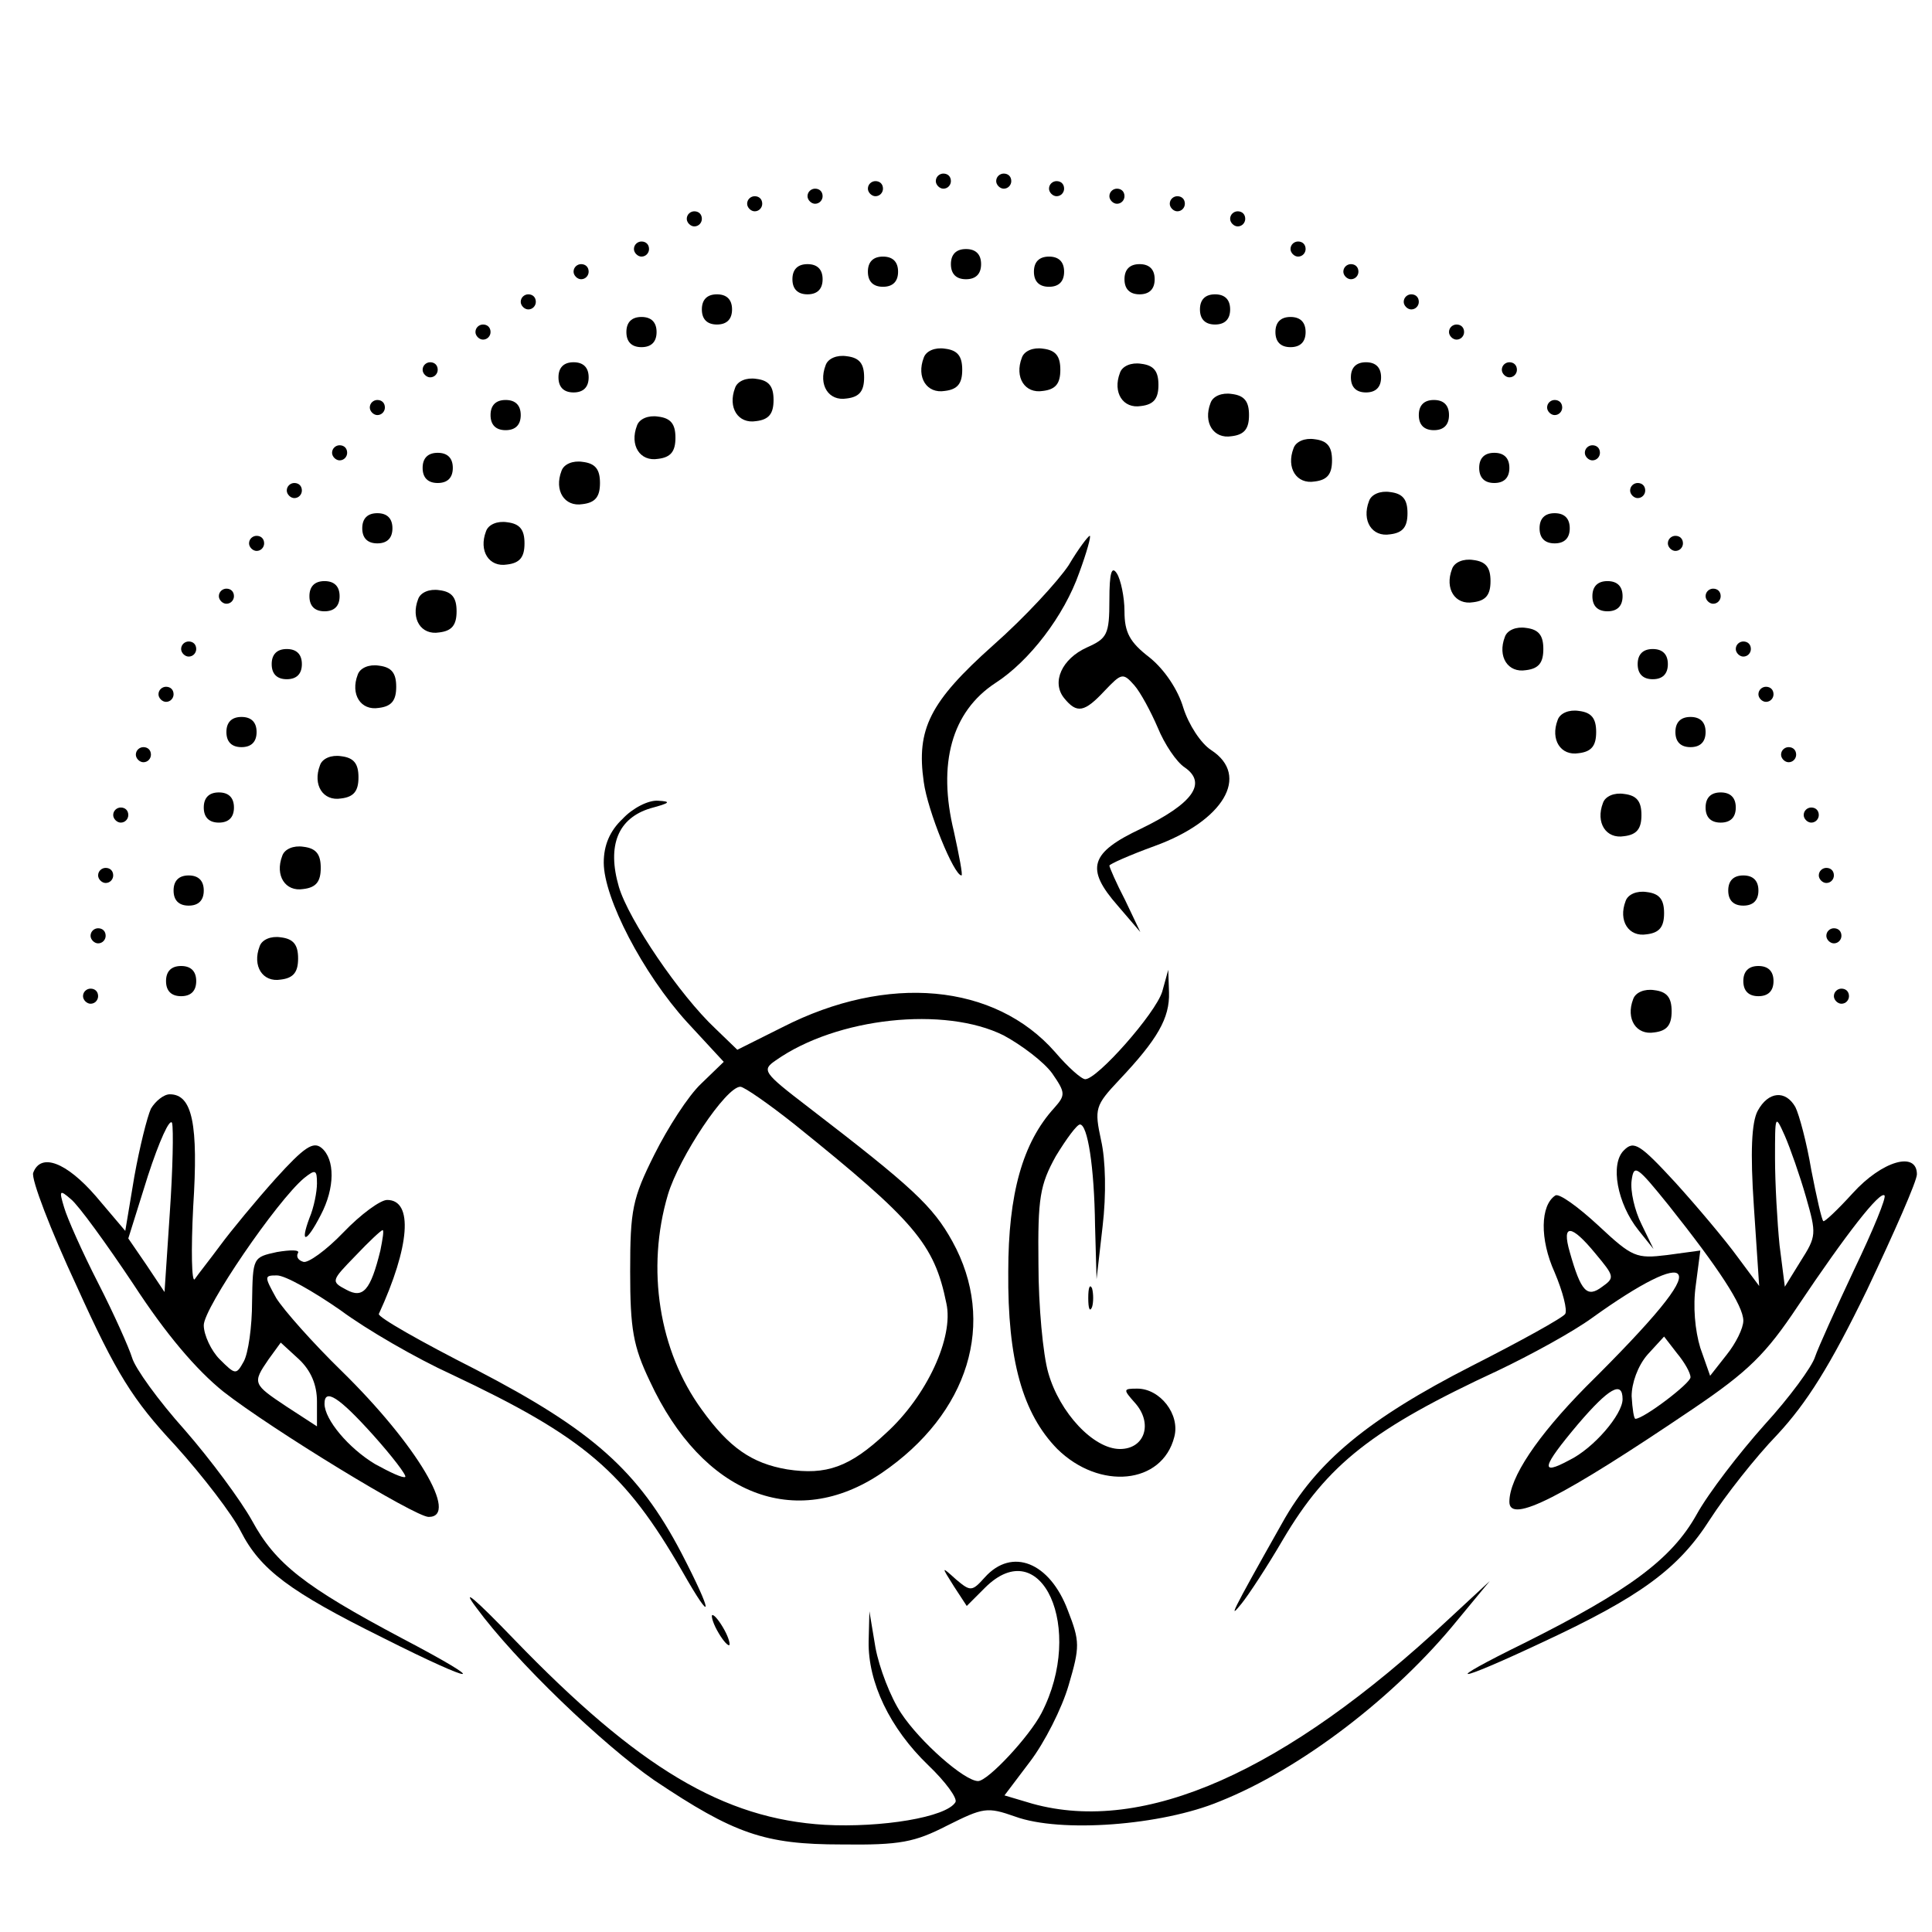<?xml version="1.0" standalone="no"?>
<!DOCTYPE svg PUBLIC "-//W3C//DTD SVG 20010904//EN"
 "http://www.w3.org/TR/2001/REC-SVG-20010904/DTD/svg10.dtd">
<svg version="1.0" xmlns="http://www.w3.org/2000/svg"
 width="256pt" height="256pt" viewBox="0 0 256 256"
 preserveAspectRatio="xMidYMid meet">
<g transform="translate(0,256) scale(0.1,-0.1)"
fill="#000000" stroke="none">
<path d="M1240 2320 c0 -5 5 -10 10 -10 6 0 10 5 10 10 0 6 -4 10 -10 10 -5 0
-10 -4 -10 -10z"/>
<path d="M1320 2320 c0 -5 5 -10 10 -10 6 0 10 5 10 10 0 6 -4 10 -10 10 -5 0
-10 -4 -10 -10z"/>
<path d="M1150 2310 c0 -5 5 -10 10 -10 6 0 10 5 10 10 0 6 -4 10 -10 10 -5 0
-10 -4 -10 -10z"/>
<path d="M1390 2310 c0 -5 5 -10 10 -10 6 0 10 5 10 10 0 6 -4 10 -10 10 -5 0
-10 -4 -10 -10z"/>
<path d="M1070 2300 c0 -5 5 -10 10 -10 6 0 10 5 10 10 0 6 -4 10 -10 10 -5 0
-10 -4 -10 -10z"/>
<path d="M1470 2300 c0 -5 5 -10 10 -10 6 0 10 5 10 10 0 6 -4 10 -10 10 -5 0
-10 -4 -10 -10z"/>
<path d="M990 2290 c0 -5 5 -10 10 -10 6 0 10 5 10 10 0 6 -4 10 -10 10 -5 0
-10 -4 -10 -10z"/>
<path d="M1550 2290 c0 -5 5 -10 10 -10 6 0 10 5 10 10 0 6 -4 10 -10 10 -5 0
-10 -4 -10 -10z"/>
<path d="M910 2270 c0 -5 5 -10 10 -10 6 0 10 5 10 10 0 6 -4 10 -10 10 -5 0
-10 -4 -10 -10z"/>
<path d="M1630 2270 c0 -5 5 -10 10 -10 6 0 10 5 10 10 0 6 -4 10 -10 10 -5 0
-10 -4 -10 -10z"/>
<path d="M840 2230 c0 -5 5 -10 10 -10 6 0 10 5 10 10 0 6 -4 10 -10 10 -5 0
-10 -4 -10 -10z"/>
<path d="M1710 2230 c0 -5 5 -10 10 -10 6 0 10 5 10 10 0 6 -4 10 -10 10 -5 0
-10 -4 -10 -10z"/>
<path d="M1260 2210 c0 -13 7 -20 20 -20 13 0 20 7 20 20 0 13 -7 20 -20 20
-13 0 -20 -7 -20 -20z"/>
<path d="M1150 2200 c0 -13 7 -20 20 -20 13 0 20 7 20 20 0 13 -7 20 -20 20
-13 0 -20 -7 -20 -20z"/>
<path d="M1370 2200 c0 -13 7 -20 20 -20 13 0 20 7 20 20 0 13 -7 20 -20 20
-13 0 -20 -7 -20 -20z"/>
<path d="M760 2200 c0 -5 5 -10 10 -10 6 0 10 5 10 10 0 6 -4 10 -10 10 -5 0
-10 -4 -10 -10z"/>
<path d="M1050 2190 c0 -13 7 -20 20 -20 13 0 20 7 20 20 0 13 -7 20 -20 20
-13 0 -20 -7 -20 -20z"/>
<path d="M1490 2190 c0 -13 7 -20 20 -20 13 0 20 7 20 20 0 13 -7 20 -20 20
-13 0 -20 -7 -20 -20z"/>
<path d="M1780 2200 c0 -5 5 -10 10 -10 6 0 10 5 10 10 0 6 -4 10 -10 10 -5 0
-10 -4 -10 -10z"/>
<path d="M690 2160 c0 -5 5 -10 10 -10 6 0 10 5 10 10 0 6 -4 10 -10 10 -5 0
-10 -4 -10 -10z"/>
<path d="M930 2150 c0 -13 7 -20 20 -20 13 0 20 7 20 20 0 13 -7 20 -20 20
-13 0 -20 -7 -20 -20z"/>
<path d="M1590 2150 c0 -13 7 -20 20 -20 13 0 20 7 20 20 0 13 -7 20 -20 20
-13 0 -20 -7 -20 -20z"/>
<path d="M1860 2160 c0 -5 5 -10 10 -10 6 0 10 5 10 10 0 6 -4 10 -10 10 -5 0
-10 -4 -10 -10z"/>
<path d="M830 2120 c0 -13 7 -20 20 -20 13 0 20 7 20 20 0 13 -7 20 -20 20
-13 0 -20 -7 -20 -20z"/>
<path d="M1690 2120 c0 -13 7 -20 20 -20 13 0 20 7 20 20 0 13 -7 20 -20 20
-13 0 -20 -7 -20 -20z"/>
<path d="M630 2120 c0 -5 5 -10 10 -10 6 0 10 5 10 10 0 6 -4 10 -10 10 -5 0
-10 -4 -10 -10z"/>
<path d="M1920 2120 c0 -5 5 -10 10 -10 6 0 10 5 10 10 0 6 -4 10 -10 10 -5 0
-10 -4 -10 -10z"/>
<path d="M1224 2086 c-10 -26 4 -48 28 -44 17 2 23 10 23 28 0 18 -6 26 -23
28 -13 2 -25 -3 -28 -12z"/>
<path d="M1354 2086 c-10 -26 4 -48 28 -44 17 2 23 10 23 28 0 18 -6 26 -23
28 -13 2 -25 -3 -28 -12z"/>
<path d="M1094 2076 c-10 -26 4 -48 28 -44 17 2 23 10 23 28 0 18 -6 26 -23
28 -13 2 -25 -3 -28 -12z"/>
<path d="M560 2070 c0 -5 5 -10 10 -10 6 0 10 5 10 10 0 6 -4 10 -10 10 -5 0
-10 -4 -10 -10z"/>
<path d="M740 2060 c0 -13 7 -20 20 -20 13 0 20 7 20 20 0 13 -7 20 -20 20
-13 0 -20 -7 -20 -20z"/>
<path d="M1484 2066 c-10 -26 4 -48 28 -44 17 2 23 10 23 28 0 18 -6 26 -23
28 -13 2 -25 -3 -28 -12z"/>
<path d="M1790 2060 c0 -13 7 -20 20 -20 13 0 20 7 20 20 0 13 -7 20 -20 20
-13 0 -20 -7 -20 -20z"/>
<path d="M1990 2070 c0 -5 5 -10 10 -10 6 0 10 5 10 10 0 6 -4 10 -10 10 -5 0
-10 -4 -10 -10z"/>
<path d="M974 2046 c-10 -26 4 -48 28 -44 17 2 23 10 23 28 0 18 -6 26 -23 28
-13 2 -25 -3 -28 -12z"/>
<path d="M1604 2026 c-10 -26 4 -48 28 -44 17 2 23 10 23 28 0 18 -6 26 -23
28 -13 2 -25 -3 -28 -12z"/>
<path d="M490 2020 c0 -5 5 -10 10 -10 6 0 10 5 10 10 0 6 -4 10 -10 10 -5 0
-10 -4 -10 -10z"/>
<path d="M650 2010 c0 -13 7 -20 20 -20 13 0 20 7 20 20 0 13 -7 20 -20 20
-13 0 -20 -7 -20 -20z"/>
<path d="M1880 2010 c0 -13 7 -20 20 -20 13 0 20 7 20 20 0 13 -7 20 -20 20
-13 0 -20 -7 -20 -20z"/>
<path d="M2050 2020 c0 -5 5 -10 10 -10 6 0 10 5 10 10 0 6 -4 10 -10 10 -5 0
-10 -4 -10 -10z"/>
<path d="M844 1996 c-10 -26 4 -48 28 -44 17 2 23 10 23 28 0 18 -6 26 -23 28
-13 2 -25 -3 -28 -12z"/>
<path d="M1714 1966 c-10 -26 4 -48 28 -44 17 2 23 10 23 28 0 18 -6 26 -23
28 -13 2 -25 -3 -28 -12z"/>
<path d="M440 1960 c0 -5 5 -10 10 -10 6 0 10 5 10 10 0 6 -4 10 -10 10 -5 0
-10 -4 -10 -10z"/>
<path d="M2100 1960 c0 -5 5 -10 10 -10 6 0 10 5 10 10 0 6 -4 10 -10 10 -5 0
-10 -4 -10 -10z"/>
<path d="M560 1940 c0 -13 7 -20 20 -20 13 0 20 7 20 20 0 13 -7 20 -20 20
-13 0 -20 -7 -20 -20z"/>
<path d="M1960 1940 c0 -13 7 -20 20 -20 13 0 20 7 20 20 0 13 -7 20 -20 20
-13 0 -20 -7 -20 -20z"/>
<path d="M744 1936 c-10 -26 4 -48 28 -44 17 2 23 10 23 28 0 18 -6 26 -23 28
-13 2 -25 -3 -28 -12z"/>
<path d="M380 1910 c0 -5 5 -10 10 -10 6 0 10 5 10 10 0 6 -4 10 -10 10 -5 0
-10 -4 -10 -10z"/>
<path d="M2160 1910 c0 -5 5 -10 10 -10 6 0 10 5 10 10 0 6 -4 10 -10 10 -5 0
-10 -4 -10 -10z"/>
<path d="M1814 1896 c-10 -26 4 -48 28 -44 17 2 23 10 23 28 0 18 -6 26 -23
28 -13 2 -25 -3 -28 -12z"/>
<path d="M480 1860 c0 -13 7 -20 20 -20 13 0 20 7 20 20 0 13 -7 20 -20 20
-13 0 -20 -7 -20 -20z"/>
<path d="M2040 1860 c0 -13 7 -20 20 -20 13 0 20 7 20 20 0 13 -7 20 -20 20
-13 0 -20 -7 -20 -20z"/>
<path d="M644 1856 c-10 -26 4 -48 28 -44 17 2 23 10 23 28 0 18 -6 26 -23 28
-13 2 -25 -3 -28 -12z"/>
<path d="M330 1840 c0 -5 5 -10 10 -10 6 0 10 5 10 10 0 6 -4 10 -10 10 -5 0
-10 -4 -10 -10z"/>
<path d="M1416 1811 c-14 -21 -58 -69 -100 -106 -84 -75 -102 -111 -92 -181 5
-38 40 -124 50 -124 2 0 -3 26 -10 58 -22 90 -3 159 55 197 45 29 91 89 111
146 10 27 16 49 14 49 -2 0 -15 -17 -28 -39z"/>
<path d="M2210 1840 c0 -5 5 -10 10 -10 6 0 10 5 10 10 0 6 -4 10 -10 10 -5 0
-10 -4 -10 -10z"/>
<path d="M1924 1806 c-10 -26 4 -48 28 -44 17 2 23 10 23 28 0 18 -6 26 -23
28 -13 2 -25 -3 -28 -12z"/>
<path d="M1470 1765 c0 -46 -3 -51 -30 -63 -33 -15 -47 -46 -30 -67 17 -21 27
-19 54 10 22 23 24 24 39 7 8 -9 22 -35 31 -56 9 -22 25 -46 36 -53 30 -21 10
-48 -58 -81 -68 -32 -74 -53 -31 -102 l30 -35 -20 42 c-12 23 -21 44 -21 46 0
2 27 14 60 26 91 33 127 93 75 127 -14 9 -30 34 -37 56 -7 24 -25 51 -45 67
-26 20 -33 33 -33 61 0 19 -5 42 -10 50 -7 11 -10 1 -10 -35z"/>
<path d="M410 1770 c0 -13 7 -20 20 -20 13 0 20 7 20 20 0 13 -7 20 -20 20
-13 0 -20 -7 -20 -20z"/>
<path d="M2110 1770 c0 -13 7 -20 20 -20 13 0 20 7 20 20 0 13 -7 20 -20 20
-13 0 -20 -7 -20 -20z"/>
<path d="M290 1770 c0 -5 5 -10 10 -10 6 0 10 5 10 10 0 6 -4 10 -10 10 -5 0
-10 -4 -10 -10z"/>
<path d="M554 1766 c-10 -26 4 -48 28 -44 17 2 23 10 23 28 0 18 -6 26 -23 28
-13 2 -25 -3 -28 -12z"/>
<path d="M2260 1770 c0 -5 5 -10 10 -10 6 0 10 5 10 10 0 6 -4 10 -10 10 -5 0
-10 -4 -10 -10z"/>
<path d="M1994 1716 c-10 -26 4 -48 28 -44 17 2 23 10 23 28 0 18 -6 26 -23
28 -13 2 -25 -3 -28 -12z"/>
<path d="M240 1700 c0 -5 5 -10 10 -10 6 0 10 5 10 10 0 6 -4 10 -10 10 -5 0
-10 -4 -10 -10z"/>
<path d="M2300 1700 c0 -5 5 -10 10 -10 6 0 10 5 10 10 0 6 -4 10 -10 10 -5 0
-10 -4 -10 -10z"/>
<path d="M360 1680 c0 -13 7 -20 20 -20 13 0 20 7 20 20 0 13 -7 20 -20 20
-13 0 -20 -7 -20 -20z"/>
<path d="M2170 1680 c0 -13 7 -20 20 -20 13 0 20 7 20 20 0 13 -7 20 -20 20
-13 0 -20 -7 -20 -20z"/>
<path d="M474 1666 c-10 -26 4 -48 28 -44 17 2 23 10 23 28 0 18 -6 26 -23 28
-13 2 -25 -3 -28 -12z"/>
<path d="M210 1640 c0 -5 5 -10 10 -10 6 0 10 5 10 10 0 6 -4 10 -10 10 -5 0
-10 -4 -10 -10z"/>
<path d="M2330 1640 c0 -5 5 -10 10 -10 6 0 10 5 10 10 0 6 -4 10 -10 10 -5 0
-10 -4 -10 -10z"/>
<path d="M2064 1606 c-10 -26 4 -48 28 -44 17 2 23 10 23 28 0 18 -6 26 -23
28 -13 2 -25 -3 -28 -12z"/>
<path d="M300 1590 c0 -13 7 -20 20 -20 13 0 20 7 20 20 0 13 -7 20 -20 20
-13 0 -20 -7 -20 -20z"/>
<path d="M2220 1590 c0 -13 7 -20 20 -20 13 0 20 7 20 20 0 13 -7 20 -20 20
-13 0 -20 -7 -20 -20z"/>
<path d="M180 1560 c0 -5 5 -10 10 -10 6 0 10 5 10 10 0 6 -4 10 -10 10 -5 0
-10 -4 -10 -10z"/>
<path d="M2360 1560 c0 -5 5 -10 10 -10 6 0 10 5 10 10 0 6 -4 10 -10 10 -5 0
-10 -4 -10 -10z"/>
<path d="M424 1546 c-10 -26 4 -48 28 -44 17 2 23 10 23 28 0 18 -6 26 -23 28
-13 2 -25 -3 -28 -12z"/>
<path d="M270 1490 c0 -13 7 -20 20 -20 13 0 20 7 20 20 0 13 -7 20 -20 20
-13 0 -20 -7 -20 -20z"/>
<path d="M2124 1496 c-10 -26 4 -48 28 -44 17 2 23 10 23 28 0 18 -6 26 -23
28 -13 2 -25 -3 -28 -12z"/>
<path d="M2260 1490 c0 -13 7 -20 20 -20 13 0 20 7 20 20 0 13 -7 20 -20 20
-13 0 -20 -7 -20 -20z"/>
<path d="M825 1475 c-17 -16 -25 -35 -25 -58 0 -47 52 -147 110 -211 l49 -53
-30 -29 c-17 -16 -44 -58 -62 -94 -29 -58 -32 -73 -32 -155 0 -76 4 -99 26
-145 70 -151 193 -199 307 -122 116 79 153 200 94 307 -26 47 -53 72 -191 178
-60 46 -62 49 -43 62 81 57 224 72 302 33 24 -13 53 -35 64 -50 18 -26 18 -29
3 -46 -42 -46 -61 -114 -61 -217 -1 -117 19 -188 65 -235 56 -55 139 -47 155
16 8 30 -19 64 -49 64 -19 0 -19 -1 -3 -19 24 -27 13 -61 -20 -61 -35 0 -80
48 -95 101 -7 24 -13 89 -13 144 -1 88 2 105 23 143 14 23 28 42 32 42 10 0
19 -55 20 -134 l2 -71 8 70 c5 42 4 88 -2 114 -9 42 -8 46 24 80 51 54 67 82
66 116 l-1 30 -8 -29 c-9 -29 -86 -116 -102 -116 -5 0 -23 16 -40 36 -80 91
-222 104 -361 33 l-60 -30 -29 28 c-47 44 -115 144 -128 188 -16 55 -1 91 42
104 26 7 28 9 10 10 -13 1 -34 -10 -47 -24z m228 -405 c159 -128 185 -158 201
-237 10 -45 -26 -123 -80 -172 -48 -45 -79 -56 -131 -48 -47 8 -77 29 -113 79
-57 78 -74 187 -45 285 15 50 77 143 96 143 5 0 38 -23 72 -50z"/>
<path d="M150 1480 c0 -5 5 -10 10 -10 6 0 10 5 10 10 0 6 -4 10 -10 10 -5 0
-10 -4 -10 -10z"/>
<path d="M2390 1480 c0 -5 5 -10 10 -10 6 0 10 5 10 10 0 6 -4 10 -10 10 -5 0
-10 -4 -10 -10z"/>
<path d="M374 1426 c-10 -26 4 -48 28 -44 17 2 23 10 23 28 0 18 -6 26 -23 28
-13 2 -25 -3 -28 -12z"/>
<path d="M130 1400 c0 -5 5 -10 10 -10 6 0 10 5 10 10 0 6 -4 10 -10 10 -5 0
-10 -4 -10 -10z"/>
<path d="M2410 1400 c0 -5 5 -10 10 -10 6 0 10 5 10 10 0 6 -4 10 -10 10 -5 0
-10 -4 -10 -10z"/>
<path d="M230 1380 c0 -13 7 -20 20 -20 13 0 20 7 20 20 0 13 -7 20 -20 20
-13 0 -20 -7 -20 -20z"/>
<path d="M2290 1380 c0 -13 7 -20 20 -20 13 0 20 7 20 20 0 13 -7 20 -20 20
-13 0 -20 -7 -20 -20z"/>
<path d="M2154 1366 c-10 -26 4 -48 28 -44 17 2 23 10 23 28 0 18 -6 26 -23
28 -13 2 -25 -3 -28 -12z"/>
<path d="M120 1320 c0 -5 5 -10 10 -10 6 0 10 5 10 10 0 6 -4 10 -10 10 -5 0
-10 -4 -10 -10z"/>
<path d="M2420 1320 c0 -5 5 -10 10 -10 6 0 10 5 10 10 0 6 -4 10 -10 10 -5 0
-10 -4 -10 -10z"/>
<path d="M344 1306 c-10 -26 4 -48 28 -44 17 2 23 10 23 28 0 18 -6 26 -23 28
-13 2 -25 -3 -28 -12z"/>
<path d="M220 1260 c0 -13 7 -20 20 -20 13 0 20 7 20 20 0 13 -7 20 -20 20
-13 0 -20 -7 -20 -20z"/>
<path d="M2310 1260 c0 -13 7 -20 20 -20 13 0 20 7 20 20 0 13 -7 20 -20 20
-13 0 -20 -7 -20 -20z"/>
<path d="M110 1240 c0 -5 5 -10 10 -10 6 0 10 5 10 10 0 6 -4 10 -10 10 -5 0
-10 -4 -10 -10z"/>
<path d="M2164 1236 c-10 -26 4 -48 28 -44 17 2 23 10 23 28 0 18 -6 26 -23
28 -13 2 -25 -3 -28 -12z"/>
<path d="M2430 1240 c0 -5 5 -10 10 -10 6 0 10 5 10 10 0 6 -4 10 -10 10 -5 0
-10 -4 -10 -10z"/>
<path d="M200 1091 c-5 -11 -15 -51 -22 -90 l-12 -72 -39 46 c-39 45 -73 58
-83 31 -3 -8 23 -76 58 -151 52 -115 74 -150 130 -210 37 -41 76 -92 87 -114
26 -51 65 -80 188 -141 127 -64 146 -64 26 -1 -130 69 -168 99 -199 156 -15
27 -55 81 -89 120 -35 39 -66 82 -70 96 -4 13 -24 58 -45 99 -21 41 -41 86
-45 100 -7 23 -6 24 9 11 10 -8 47 -59 83 -113 43 -66 83 -113 119 -142 64
-50 254 -166 272 -166 41 0 -16 96 -115 193 -38 37 -77 81 -87 97 -16 29 -16
30 1 30 11 0 48 -21 84 -46 35 -26 101 -64 147 -85 176 -83 230 -129 306 -261
42 -74 41 -57 -1 24 -57 109 -118 163 -272 243 -73 37 -131 70 -129 74 41 89
46 151 11 151 -9 0 -35 -19 -58 -43 -23 -24 -47 -41 -53 -39 -7 2 -10 7 -7 12
2 4 -10 4 -28 1 -32 -7 -32 -7 -33 -66 0 -33 -5 -68 -11 -79 -10 -18 -11 -18
-32 3 -11 11 -21 32 -21 45 0 23 97 165 133 195 15 12 17 11 17 -7 0 -11 -4
-32 -10 -46 -13 -35 -4 -33 15 4 19 36 19 74 1 89 -11 9 -23 1 -61 -41 -26
-29 -59 -69 -73 -88 -14 -19 -30 -39 -34 -45 -4 -5 -5 38 -2 96 7 109 -1 149
-31 149 -8 0 -19 -9 -25 -19z m25 -138 l-7 -105 -24 36 -24 35 26 83 c15 46
29 77 32 70 2 -8 1 -61 -3 -119z m279 -50 c-13 -53 -23 -64 -45 -52 -21 11
-20 12 12 45 18 19 34 34 36 34 2 0 0 -12 -3 -27z m-84 -200 l0 -33 -40 26
c-45 30 -46 31 -24 63 l16 22 24 -22 c16 -15 24 -34 24 -56z m74 -44 c26 -29
45 -54 43 -56 -3 -2 -20 6 -40 17 -35 21 -67 59 -67 80 0 21 19 9 64 -41z"/>
<path d="M2329 1088 c-8 -15 -10 -54 -5 -127 l7 -105 -29 39 c-16 22 -53 66
-82 98 -47 51 -55 56 -68 43 -19 -18 -9 -71 19 -106 l20 -25 -16 33 c-9 18
-15 44 -13 58 3 22 7 19 49 -33 66 -83 99 -133 99 -153 0 -10 -10 -30 -22 -45
l-22 -28 -13 37 c-7 23 -10 55 -6 83 l6 46 -44 -6 c-41 -5 -46 -3 -91 39 -27
25 -52 43 -57 40 -20 -13 -21 -58 -1 -102 11 -26 17 -50 14 -55 -3 -5 -59 -36
-124 -69 -137 -70 -206 -127 -251 -208 -70 -124 -71 -128 -54 -107 9 11 34 49
55 85 59 100 119 147 285 224 42 20 99 51 125 70 64 46 108 68 114 57 7 -11
-30 -57 -123 -149 -64 -65 -101 -120 -101 -152 0 -30 70 6 243 123 74 50 97
73 139 136 65 97 109 153 115 147 3 -2 -15 -46 -40 -98 -24 -51 -48 -104 -52
-116 -4 -13 -34 -54 -67 -90 -33 -37 -74 -90 -90 -119 -33 -59 -90 -101 -228
-170 -112 -55 -95 -55 24 1 129 60 180 97 222 163 20 31 60 82 89 112 39 42
70 91 119 192 36 76 66 144 66 153 0 31 -46 18 -85 -25 -20 -22 -38 -39 -39
-37 -2 1 -9 32 -16 68 -6 36 -16 73 -21 83 -13 23 -36 21 -50 -5z m64 -114
c14 -49 14 -52 -7 -85 l-21 -34 -7 55 c-3 30 -6 82 -6 115 0 58 0 59 13 30 7
-16 20 -53 28 -81z m-279 -75 c25 -30 26 -32 9 -44 -20 -15 -28 -7 -43 46 -11
38 2 37 34 -2z m126 -164 c0 -8 -62 -55 -73 -55 -2 0 -4 13 -5 30 0 17 8 40
21 55 l22 24 17 -22 c10 -12 18 -26 18 -32z m-90 -29 c0 -20 -38 -65 -71 -81
-39 -21 -36 -9 12 48 41 48 59 58 59 33z"/>
<path d="M1442 840 c0 -14 2 -19 5 -12 2 6 2 18 0 25 -3 6 -5 1 -5 -13z"/>
<path d="M1305 470 c-17 -19 -19 -19 -38 -3 -20 18 -20 18 -3 -9 l17 -26 24
24 c75 75 133 -54 75 -166 -16 -31 -71 -90 -84 -90 -18 0 -77 52 -102 90 -14
21 -29 60 -34 87 l-8 48 -1 -40 c-1 -54 28 -115 79 -164 23 -22 39 -44 36 -49
-12 -20 -98 -34 -173 -30 -134 8 -247 75 -412 246 -52 54 -71 70 -50 42 52
-71 168 -182 236 -229 106 -71 146 -85 248 -85 78 -1 97 3 140 25 48 24 53 25
90 12 60 -22 194 -12 271 20 108 43 233 139 315 240 l43 52 -55 -51 c-216
-202 -403 -285 -551 -244 l-37 11 34 45 c19 25 42 70 51 101 15 51 15 58 -1
99 -24 64 -74 84 -110 44z"/>
<path d="M950 400 c6 -11 13 -20 16 -20 2 0 0 9 -6 20 -6 11 -13 20 -16 20 -2
0 0 -9 6 -20z"/>
</g>
</svg>
